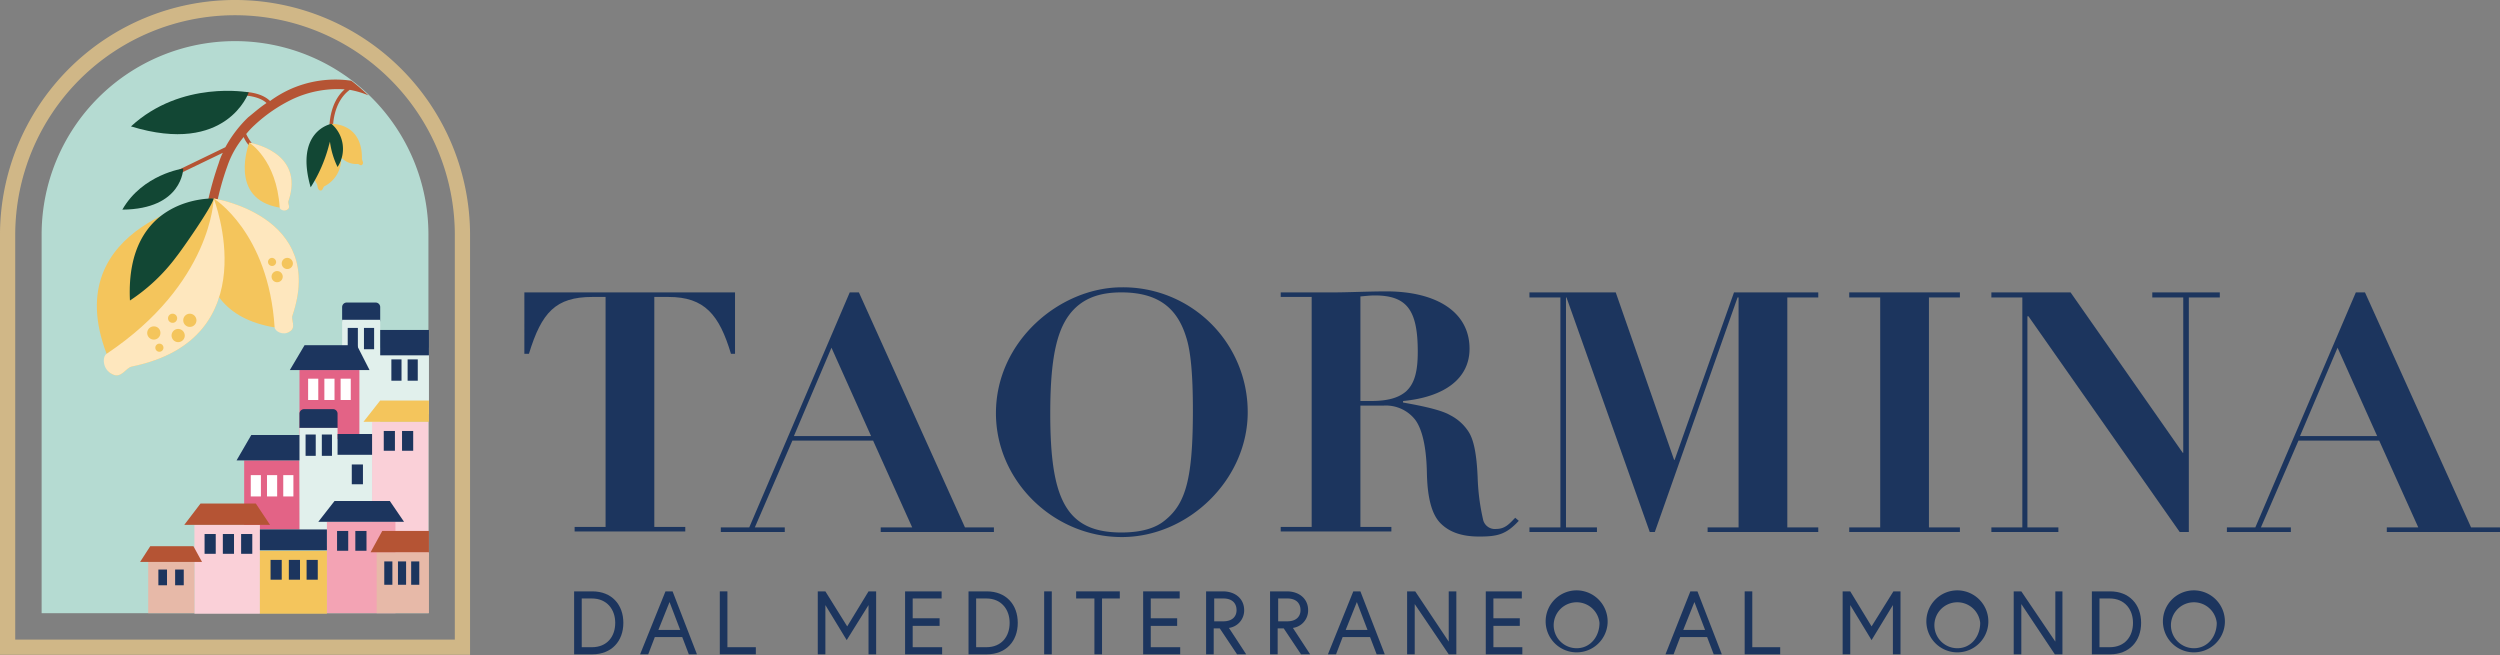 <svg xmlns="http://www.w3.org/2000/svg" width="492.5" height="129.1" viewBox="0 0 492.5 129.1">
  <rect x="0" y="0" width="492.5" height="129.1" fill="#808080" stroke="none"/>
  <g id="logo_taormina_h" transform="translate(-149 -240.7)">
    <path id="Trazado_68" data-name="Trazado 68" d="M157.2,361.5V286.9a38.1,38.1,0,1,1,76.2,0v74.6Z" fill="#b5dbd2"/>
    <path id="Trazado_69" data-name="Trazado 69" d="M150.5,368.2V287a44.8,44.8,0,1,1,89.6,0v81.2Z" fill="none" stroke="#d0b787" stroke-miterlimit="10" stroke-width="3.001"/>
    <path id="Trazado_70" data-name="Trazado 70" d="M216.4,304v-2.8a.9.9,0,0,1,.9-.9H223a.9.9,0,0,1,.9.9V304Z" fill="#1c355e"/>
    <path id="Trazado_71" data-name="Trazado 71" d="M233.5,309.2h-9.6v-5.5h-7.5v23.5h7.5v-4.9h9.6Z" fill="#e1f0ec"/>
    <rect id="Rectángulo_54" data-name="Rectángulo 54" width="2" height="4.2" transform="translate(217.5 305.3)" fill="#1c355e"/>
    <rect id="Rectángulo_55" data-name="Rectángulo 55" width="2" height="4.2" transform="translate(220.7 305.3)" fill="#1c355e"/>
    <rect id="Rectángulo_56" data-name="Rectángulo 56" width="2" height="4.2" transform="translate(226.1 311.5)" fill="#1c355e"/>
    <rect id="Rectángulo_57" data-name="Rectángulo 57" width="2" height="4.2" transform="translate(229.3 311.5)" fill="#1c355e"/>
    <rect id="Rectángulo_58" data-name="Rectángulo 58" width="11.8" height="14.4" transform="translate(208 313.6)" fill="#e36386"/>
    <path id="Trazado_72" data-name="Trazado 72" d="M206.1,313.6h15.7l-2.5-4.9H209Z" fill="#1c355e"/>
    <rect id="Rectángulo_59" data-name="Rectángulo 59" width="9.6" height="5" transform="translate(223.9 305.7)" fill="#1c355e"/>
    <rect id="Rectángulo_60" data-name="Rectángulo 60" width="2" height="4.2" transform="translate(216.1 315.3)" fill="#fff"/>
    <rect id="Rectángulo_61" data-name="Rectángulo 61" width="2" height="4.2" transform="translate(212.9 315.3)" fill="#fff"/>
    <rect id="Rectángulo_62" data-name="Rectángulo 62" width="2" height="4.2" transform="translate(209.7 315.3)" fill="#fff"/>
    <path id="Trazado_73" data-name="Trazado 73" d="M197.1,345h11l-.1-13.6H197.1Z" fill="#e36386"/>
    <path id="Trazado_74" data-name="Trazado 74" d="M195.6,331.4h12.6v-5h-9.7Z" fill="#1c355e"/>
    <rect id="Rectángulo_63" data-name="Rectángulo 63" width="2" height="4.2" transform="translate(204.8 334.3)" fill="#fff"/>
    <rect id="Rectángulo_64" data-name="Rectángulo 64" width="2" height="4.2" transform="translate(201.6 334.3)" fill="#fff"/>
    <rect id="Rectángulo_65" data-name="Rectángulo 65" width="2" height="4.2" transform="translate(198.4 334.3)" fill="#fff"/>
    <path id="Trazado_75" data-name="Trazado 75" d="M215.5,325H208v-2.8a.9.9,0,0,1,.9-.9h5.7a.9.9,0,0,1,.9.9Z" fill="#1c355e"/>
    <path id="Trazado_76" data-name="Trazado 76" d="M222.3,327.2h-6.8V325H208v23.3h7.5v-.5h6.8Z" fill="#e1f0ec"/>
    <rect id="Rectángulo_66" data-name="Rectángulo 66" width="2" height="4.2" transform="translate(209.2 326.3)" fill="#1c355e"/>
    <rect id="Rectángulo_67" data-name="Rectángulo 67" width="2" height="4.2" transform="translate(212.4 326.3)" fill="#1c355e"/>
    <path id="Trazado_77" data-name="Trazado 77" d="M215.5,330.3h10.6l-2.8-4.1h-7.8Z" fill="#1c355e"/>
    <rect id="Rectángulo_68" data-name="Rectángulo 68" width="2.2" height="3.9" transform="translate(218.3 332.2)" fill="#1c355e"/>
    <rect id="Rectángulo_69" data-name="Rectángulo 69" width="11.1" height="26.6" transform="translate(222.3 323.8)" fill="#fad0d8"/>
    <path id="Trazado_78" data-name="Trazado 78" d="M220.6,323.8h12.9v-4.2h-9.6Z" fill="#f4c55c"/>
    <rect id="Rectángulo_70" data-name="Rectángulo 70" width="2.2" height="3.9" transform="translate(228.2 325.6)" fill="#1c355e"/>
    <rect id="Rectángulo_71" data-name="Rectángulo 71" width="2.2" height="3.9" transform="translate(224.6 325.6)" fill="#1c355e"/>
    <rect id="Rectángulo_72" data-name="Rectángulo 72" width="12.9" height="17.5" transform="translate(187.3 344.1)" fill="#fad0d8"/>
    <path id="Trazado_79" data-name="Trazado 79" d="M185.3,344.1h16.9l-2.8-4.2H188.5Z" fill="#b55434"/>
    <rect id="Rectángulo_73" data-name="Rectángulo 73" width="2.2" height="3.9" transform="translate(196.5 345.9)" fill="#1c355e"/>
    <rect id="Rectángulo_74" data-name="Rectángulo 74" width="2.2" height="3.9" transform="translate(192.9 345.9)" fill="#1c355e"/>
    <rect id="Rectángulo_75" data-name="Rectángulo 75" width="2.2" height="3.9" transform="translate(189.3 345.9)" fill="#1c355e"/>
    <rect id="Rectángulo_76" data-name="Rectángulo 76" width="9.1" height="10.1" transform="translate(178.2 351.4)" fill="#e7b9a8"/>
    <path id="Trazado_80" data-name="Trazado 80" d="M176.6,351.4h12.2l-1.7-3.1h-8.5Z" fill="#b55434"/>
    <rect id="Rectángulo_77" data-name="Rectángulo 77" width="1.7" height="3.1" transform="translate(183.5 352.9)" fill="#1c355e"/>
    <rect id="Rectángulo_78" data-name="Rectángulo 78" width="1.7" height="3.1" transform="translate(180.2 352.9)" fill="#1c355e"/>
    <rect id="Rectángulo_79" data-name="Rectángulo 79" width="13.5" height="18" transform="translate(213.4 343.5)" fill="#f3a3b4"/>
    <path id="Trazado_81" data-name="Trazado 81" d="M211.7,343.5h16.9l-2.8-4.1H214.9Z" fill="#1c355e"/>
    <rect id="Rectángulo_80" data-name="Rectángulo 80" width="2.2" height="3.9" transform="translate(219 345.3)" fill="#1c355e"/>
    <rect id="Rectángulo_81" data-name="Rectángulo 81" width="2.2" height="3.9" transform="translate(215.4 345.3)" fill="#1c355e"/>
    <rect id="Rectángulo_82" data-name="Rectángulo 82" width="13.2" height="12.4" transform="translate(200.2 349.2)" fill="#f4c55c"/>
    <rect id="Rectángulo_83" data-name="Rectángulo 83" width="13.2" height="4.1" transform="translate(200.2 345)" fill="#1c355e"/>
    <rect id="Rectángulo_84" data-name="Rectángulo 84" width="2.2" height="3.9" transform="translate(209.4 351)" fill="#1c355e"/>
    <rect id="Rectángulo_85" data-name="Rectángulo 85" width="2.2" height="3.9" transform="translate(205.9 351)" fill="#1c355e"/>
    <rect id="Rectángulo_86" data-name="Rectángulo 86" width="2.2" height="3.9" transform="translate(202.3 351)" fill="#1c355e"/>
    <rect id="Rectángulo_87" data-name="Rectángulo 87" width="10.3" height="12" transform="translate(223.2 349.5)" fill="#e7b9a8"/>
    <path id="Trazado_82" data-name="Trazado 82" d="M222,349.5h11.5v-4.2h-9.2Z" fill="#b55434"/>
    <rect id="Rectángulo_88" data-name="Rectángulo 88" width="1.6" height="4.6" transform="translate(230 351.3)" fill="#1c355e"/>
    <rect id="Rectángulo_89" data-name="Rectángulo 89" width="1.6" height="4.6" transform="translate(227.4 351.3)" fill="#1c355e"/>
    <rect id="Rectángulo_90" data-name="Rectángulo 90" width="1.6" height="4.6" transform="translate(224.7 351.3)" fill="#1c355e"/>
    <path id="Trazado_83" data-name="Trazado 83" d="M205.9,258.4a22.579,22.579,0,0,0-3.7,2.2c-.7-.7-2.1-1.6-4.9-1.8l-.1.7c2.4.2,3.7.9,4.3,1.5-1.5,1-2.7,2.1-3.6,2.8a24.119,24.119,0,0,0-4.5,5.9l-9.1,4.4.3.7,8.3-4a11.918,11.918,0,0,0-.8,2,64.8,64.8,0,0,0-2.2,7.8l1.8.3a53.131,53.131,0,0,1,2.1-7.5,18.111,18.111,0,0,1,3.2-5.7,6.261,6.261,0,0,0,1,1.6l.6-.4a10.223,10.223,0,0,1-1.1-1.8,15.859,15.859,0,0,1,1.7-1.8,29.953,29.953,0,0,1,7.5-5.1,21,21,0,0,1,10.2-1.9c-3.1,2.7-3,7.4-3,7.6h.7c0-.1-.1-5,3.3-7.5a17.322,17.322,0,0,1,3.7,1.1c-1.1-1-2.2-2-3.4-2.9a21.749,21.749,0,0,0-12.3,1.8" fill="#b55434"/>
    <path id="Trazado_84" data-name="Trazado 84" d="M220.3,272c.1-7-5.7-6.9-6-6.9h0c-.3.1-7.5,3.8-2.9,11.8.2.3.1,1.1.6,1.3.6.2.6-.6.9-.8a6.018,6.018,0,0,0,3.3-5.7,4.022,4.022,0,0,0,3.3,1.3c.2,0,.6.5.9.1s-.1-.8-.1-1.1" fill="#f4c55c"/>
    <path id="Trazado_85" data-name="Trazado 85" d="M214.3,265.1h0c-.1,0-7.3,1.4-4.1,12.5a28.887,28.887,0,0,0,3.5-7.9c.1-.4.2-.7.3-1.1a15.977,15.977,0,0,0,1.5,5,6.5,6.5,0,0,0-1.2-8.5" fill="#124734"/>
    <path id="Trazado_86" data-name="Trazado 86" d="M185.1,273.9s-.1,8-12,8.1c4-7,12-8.1,12-8.1" fill="#124734"/>
    <path id="Trazado_87" data-name="Trazado 87" d="M198.1,268.8s-4.3,11.1,6,12.8c.4.1.9.8,1.5.4.7-.4.1-1.1.2-1.6,3.4-9.9-7.7-11.6-7.7-11.6" fill="#f4c55c"/>
    <path id="Trazado_88" data-name="Trazado 88" d="M198.1,268.8s5.4,3.3,6,12.8c0,.4.9.8,1.5.4.7-.4.1-1.1.2-1.6,3.4-9.9-7.7-11.6-7.7-11.6" fill="#fee7be"/>
    <path id="Trazado_89" data-name="Trazado 89" d="M198,258.9s-4.3,12.5-23.2,6.7c10-9.2,23.2-6.7,23.2-6.7" fill="#124734"/>
    <path id="Trazado_90" data-name="Trazado 90" d="M191.1,279.8s-8.5,22,12,25.4c.8.1,1.7,1.7,3,.8,1.3-.8.2-2.3.5-3.1,6.7-19.7-15.5-23.1-15.5-23.1" fill="#f4c55c"/>
    <path id="Trazado_91" data-name="Trazado 91" d="M191.1,279.8s10.8,6.6,12,25.4c.1.8,1.7,1.7,3,.8,1.3-.8.2-2.3.5-3.1,6.7-19.7-15.5-23.1-15.5-23.1" fill="#fee7be"/>
    <path id="Trazado_92" data-name="Trazado 92" d="M191.1,279.8s-30.9,4.9-21.1,30.6c.4,1-.8,3.1,1.1,4,1.8,1,2.7-1.3,3.9-1.5,26.9-5.5,16.1-33.1,16.1-33.1" fill="#f4c55c"/>
    <path id="Trazado_93" data-name="Trazado 93" d="M191.1,279.8s-.3,16.7-21.1,30.6c-.9.6-.8,3.1,1.1,4,1.8,1,2.7-1.3,3.9-1.5,26.9-5.5,16.1-33.1,16.1-33.1" fill="#fee7be"/>
    <path id="Trazado_94" data-name="Trazado 94" d="M180.6,306.3a1.3,1.3,0,1,1-1.3-1.3,1.261,1.261,0,0,1,1.3,1.3" fill="#f4c55c"/>
    <path id="Trazado_95" data-name="Trazado 95" d="M183.9,303.4a.9.9,0,1,1-.9-.9.9.9,0,0,1,.9.9" fill="#f4c55c"/>
    <path id="Trazado_96" data-name="Trazado 96" d="M185.4,306.8a1.3,1.3,0,1,1-1.3-1.3,1.324,1.324,0,0,1,1.3,1.3" fill="#f4c55c"/>
    <path id="Trazado_97" data-name="Trazado 97" d="M187.7,303.8a1.3,1.3,0,1,1-1.3-1.3,1.324,1.324,0,0,1,1.3,1.3" fill="#f4c55c"/>
    <path id="Trazado_98" data-name="Trazado 98" d="M181.2,309.2a.8.8,0,1,1-.8-.8.789.789,0,0,1,.8.8" fill="#f4c55c"/>
    <path id="Trazado_99" data-name="Trazado 99" d="M203.4,292.3a.8.8,0,1,1-.8-.8.86.86,0,0,1,.8.8" fill="#f4c55c"/>
    <path id="Trazado_100" data-name="Trazado 100" d="M204.7,295.2a1.1,1.1,0,1,1-1.1-1.1,1.11,1.11,0,0,1,1.1,1.1" fill="#f4c55c"/>
    <path id="Trazado_101" data-name="Trazado 101" d="M206.7,292.6a1.1,1.1,0,1,1-1.1-1.1,1.11,1.11,0,0,1,1.1,1.1" fill="#f4c55c"/>
    <path id="Trazado_102" data-name="Trazado 102" d="M191.1,279.8s-17.5-.7-16.5,20.1a36.04,36.04,0,0,0,9.2-8.7c.9-1.1,7-9.8,7.3-11.4" fill="#124734"/>
    <path id="Trazado_103" data-name="Trazado 103" d="M293.8,298.3v12.1H293c-2.3-7.7-5.2-11.2-12.3-11.2h-2.8v45.3H284v.9H262.2v-.9h6.1V299.2h-2.6c-7.2,0-10,3-12.5,11.2h-.9V298.3Z" fill="#1c355e"/>
    <path id="Trazado_104" data-name="Trazado 104" d="M316.4,298.3h1.8l20.9,46.3h5.7v.9H322.5v-.9h6.2L321,327.5H305.1l-7.4,17.1h5.9v.9H291v-.9h5.6Zm-11,28.3h15.2l-7.8-17.4Z" fill="#1c355e"/>
    <path id="Trazado_105" data-name="Trazado 105" d="M370,346.5c-13.5,0-24.8-11.1-24.8-24.4,0-14.3,12.7-24.8,24.8-24.8a24.555,24.555,0,0,1,24.8,24.6c0,13.3-11.7,24.6-24.8,24.6m8.5-3.3c4.1-3.3,5.5-8.2,5.5-21.7,0-6.8-.4-11.5-1.3-14.3-1.7-5.6-5.3-8.9-12.8-8.9-3.8,0-6.8.9-9.1,3.1-3.3,3.2-4.9,8.7-4.9,20.7,0,16.6,2.9,23.5,14,23.5,3.8,0,6.7-.8,8.6-2.4" fill="#1c355e"/>
    <path id="Trazado_106" data-name="Trazado 106" d="M425.4,319.7v.3c4.6.8,7.8,1.6,9.3,2.5a9.307,9.307,0,0,1,3.7,3.4c.9,1.5,1.5,4.1,1.7,8.9a42.958,42.958,0,0,0,1.1,8.4,2.389,2.389,0,0,0,2.6,1.7c1.8,0,2.7-1.2,3.7-2.2l.7.6c-2.5,2.7-4.2,3.1-7.8,3.1-3.3,0-5.8-.8-7.6-2.6-1.7-1.7-2.6-4.9-2.7-9.9-.1-5.1-.9-8.6-2.3-10.5a7.342,7.342,0,0,0-6.2-2.8H417v23.9h6.1v.9H401.3v-.9h6.1V299.2h-6.1v-.9H412c2.4,0,6.9-.2,10.1-.2,9.8,0,16.4,4,16.4,11.3,0,5.8-4.8,9.5-13.1,10.3m-8.5,0H419c3.6,0,5.6-.7,7-1.9,1.5-1.4,2.3-3.5,2.3-7.8,0-8.2-2.1-11.1-8.5-11.1-.8,0-1.7.1-2.8.2v20.6Z" fill="#1c355e"/>
    <path id="Trazado_107" data-name="Trazado 107" d="M467.3,298.3l11.5,33h.1l11.7-33h16.6v1h-6.1v45.3h6.1v.9H485.4v-.9h6.1V299.3h-.2L475,345.5h-1l-16.4-46.2h-.1v45.3h6.1v.9H450.3v-.9h6.1V299.3h-6.1v-1Z" fill="#1c355e"/>
    <path id="Trazado_108" data-name="Trazado 108" d="M535.1,298.3v1H529v45.3h6.1v.9H513.3v-.9h6.1V299.3h-6.1v-1Z" fill="#1c355e"/>
    <path id="Trazado_109" data-name="Trazado 109" d="M556.9,298.3,579,329.9h.1V299.3H573v-1h13.3v1h-6.1v46.2h-1.8L548.6,303h-.2v41.6h6.1v.9H541.3v-.9h6.1V299.3h-6.1v-1Z" fill="#1c355e"/>
    <path id="Trazado_110" data-name="Trazado 110" d="M613.1,298.3h1.8l20.9,46.3h5.7v.9H619.2v-.9h6.2l-7.7-17.1H601.8l-7.4,17.1h5.9v.9H587.7v-.9h5.6Zm-11,28.3h15.2l-7.8-17.4Z" fill="#1c355e"/>
    <path id="Trazado_111" data-name="Trazado 111" d="M271.8,363.4c0,3.6-2.3,6.2-6.1,6.2h-3.6V357.2h3.6c3.8,0,6.1,2.6,6.1,6.2m-1.6,0c0-2.6-1.6-4.8-4.6-4.8h-2v9.6h2c3,0,4.6-2.1,4.6-4.8" fill="#1c355e"/>
    <path id="Trazado_112" data-name="Trazado 112" d="M280.1,357.2h1.4l4.8,12.4h-1.6l-1.3-3.4H278l-1.3,3.4h-1.6Zm-1.4,7.6H283l-2.1-5.5Z" fill="#1c355e"/>
    <path id="Trazado_113" data-name="Trazado 113" d="M290.8,357.2h1.5v11h5.6v1.4h-7.1Z" fill="#1c355e"/>
    <path id="Trazado_114" data-name="Trazado 114" d="M311.6,357.2l4.3,6.9,4.2-6.9h1.5v12.4h-1.5v-9.7l-4.3,6.9-4.2-6.9v9.7h-1.5V357.2Z" fill="#1c355e"/>
    <path id="Trazado_115" data-name="Trazado 115" d="M328.8,362.5h5.3V364h-5.3v4.2h5.8v1.4h-7.3V357.2h7.2v1.4h-5.7Z" fill="#1c355e"/>
    <path id="Trazado_116" data-name="Trazado 116" d="M349.5,363.4c0,3.6-2.3,6.2-6.1,6.2h-3.6V357.2h3.6c3.8,0,6.1,2.6,6.1,6.2m-1.6,0c0-2.6-1.6-4.8-4.6-4.8h-2v9.6h2c3,0,4.6-2.1,4.6-4.8" fill="#1c355e"/>
    <rect id="Rectángulo_91" data-name="Rectángulo 91" width="1.5" height="12.4" transform="translate(354.7 357.2)" fill="#1c355e"/>
    <path id="Trazado_117" data-name="Trazado 117" d="M364.6,358.6H361v-1.4h8.6v1.4h-3.5v11h-1.5Z" fill="#1c355e"/>
    <path id="Trazado_118" data-name="Trazado 118" d="M375.7,362.5h5.2V364h-5.2v4.2h5.8v1.4h-7.3V357.2h7.2v1.4h-5.7Z" fill="#1c355e"/>
    <path id="Trazado_119" data-name="Trazado 119" d="M386.7,357.2h3.2c2.5,0,4.2,1.5,4.2,3.7a3.471,3.471,0,0,1-3,3.5l3.4,5.2h-1.8l-3.4-5.1h-1.2v5.1h-1.5V357.2Zm5.9,3.7c0-1.4-.9-2.3-2.6-2.3h-1.8v4.5H390c1.7,0,2.6-.9,2.6-2.2" fill="#1c355e"/>
    <path id="Trazado_120" data-name="Trazado 120" d="M399.3,357.2h3.2c2.5,0,4.2,1.5,4.2,3.7a3.471,3.471,0,0,1-3,3.5l3.4,5.2h-1.8l-3.4-5.1h-1.2v5.1h-1.5V357.2Zm5.9,3.7c0-1.4-.9-2.3-2.6-2.3h-1.8v4.5h1.8c1.7,0,2.6-.9,2.6-2.2" fill="#1c355e"/>
    <path id="Trazado_121" data-name="Trazado 121" d="M415.6,357.2H417l4.8,12.4h-1.6l-1.3-3.4h-5.4l-1.3,3.4h-1.6Zm-1.5,7.6h4.3l-2.1-5.5Z" fill="#1c355e"/>
    <path id="Trazado_122" data-name="Trazado 122" d="M427.8,357.2l6.6,9.9v-9.9h1.5v12.4h-1.5l-6.7-9.9v9.9h-1.5V357.2Z" fill="#1c355e"/>
    <path id="Trazado_123" data-name="Trazado 123" d="M443.2,362.5h5.2V364h-5.2v4.2h5.7v1.4h-7.2V357.2h7.1v1.4h-5.6Z" fill="#1c355e"/>
    <path id="Trazado_124" data-name="Trazado 124" d="M465.7,363.4a6.107,6.107,0,1,1-6.1-6.4,6.133,6.133,0,0,1,6.1,6.4m-1.6,0a4.525,4.525,0,1,0-4.5,5c2.7,0,4.5-2.3,4.5-5" fill="#1c355e"/>
    <path id="Trazado_125" data-name="Trazado 125" d="M482,357.2h1.4l4.8,12.4h-1.6l-1.3-3.4H480l-1.3,3.4h-1.6Zm-1.4,7.6h4.3l-2.1-5.5Z" fill="#1c355e"/>
    <path id="Trazado_126" data-name="Trazado 126" d="M492.7,357.2h1.5v11h5.5v1.4h-7Z" fill="#1c355e"/>
    <path id="Trazado_127" data-name="Trazado 127" d="M513.5,357.2l4.2,6.9,4.3-6.9h1.4v12.4h-1.5v-9.7l-4.2,6.9-4.2-6.9v9.7H512V357.2Z" fill="#1c355e"/>
    <path id="Trazado_128" data-name="Trazado 128" d="M540.7,363.4a6.107,6.107,0,1,1-6.1-6.4,6.133,6.133,0,0,1,6.1,6.4m-1.6,0a4.525,4.525,0,1,0-4.5,5c2.7,0,4.5-2.3,4.5-5" fill="#1c355e"/>
    <path id="Trazado_129" data-name="Trazado 129" d="M547.2,357.2l6.7,9.9v-9.9h1.4v12.4h-1.5l-6.6-9.9v9.9h-1.5V357.2Z" fill="#1c355e"/>
    <path id="Trazado_130" data-name="Trazado 130" d="M570.8,363.4c0,3.6-2.3,6.2-6.1,6.2h-3.6V357.2h3.6c3.8,0,6.1,2.6,6.1,6.2m-1.6,0c0-2.6-1.6-4.8-4.6-4.8h-2v9.6h2c3,0,4.6-2.1,4.6-4.8" fill="#1c355e"/>
    <path id="Trazado_131" data-name="Trazado 131" d="M587.3,363.4a6.107,6.107,0,1,1-6.1-6.4,6.133,6.133,0,0,1,6.1,6.4m-1.6,0a4.525,4.525,0,1,0-4.5,5c2.7,0,4.5-2.3,4.5-5" fill="#1c355e"/>
  </g>
</svg>

